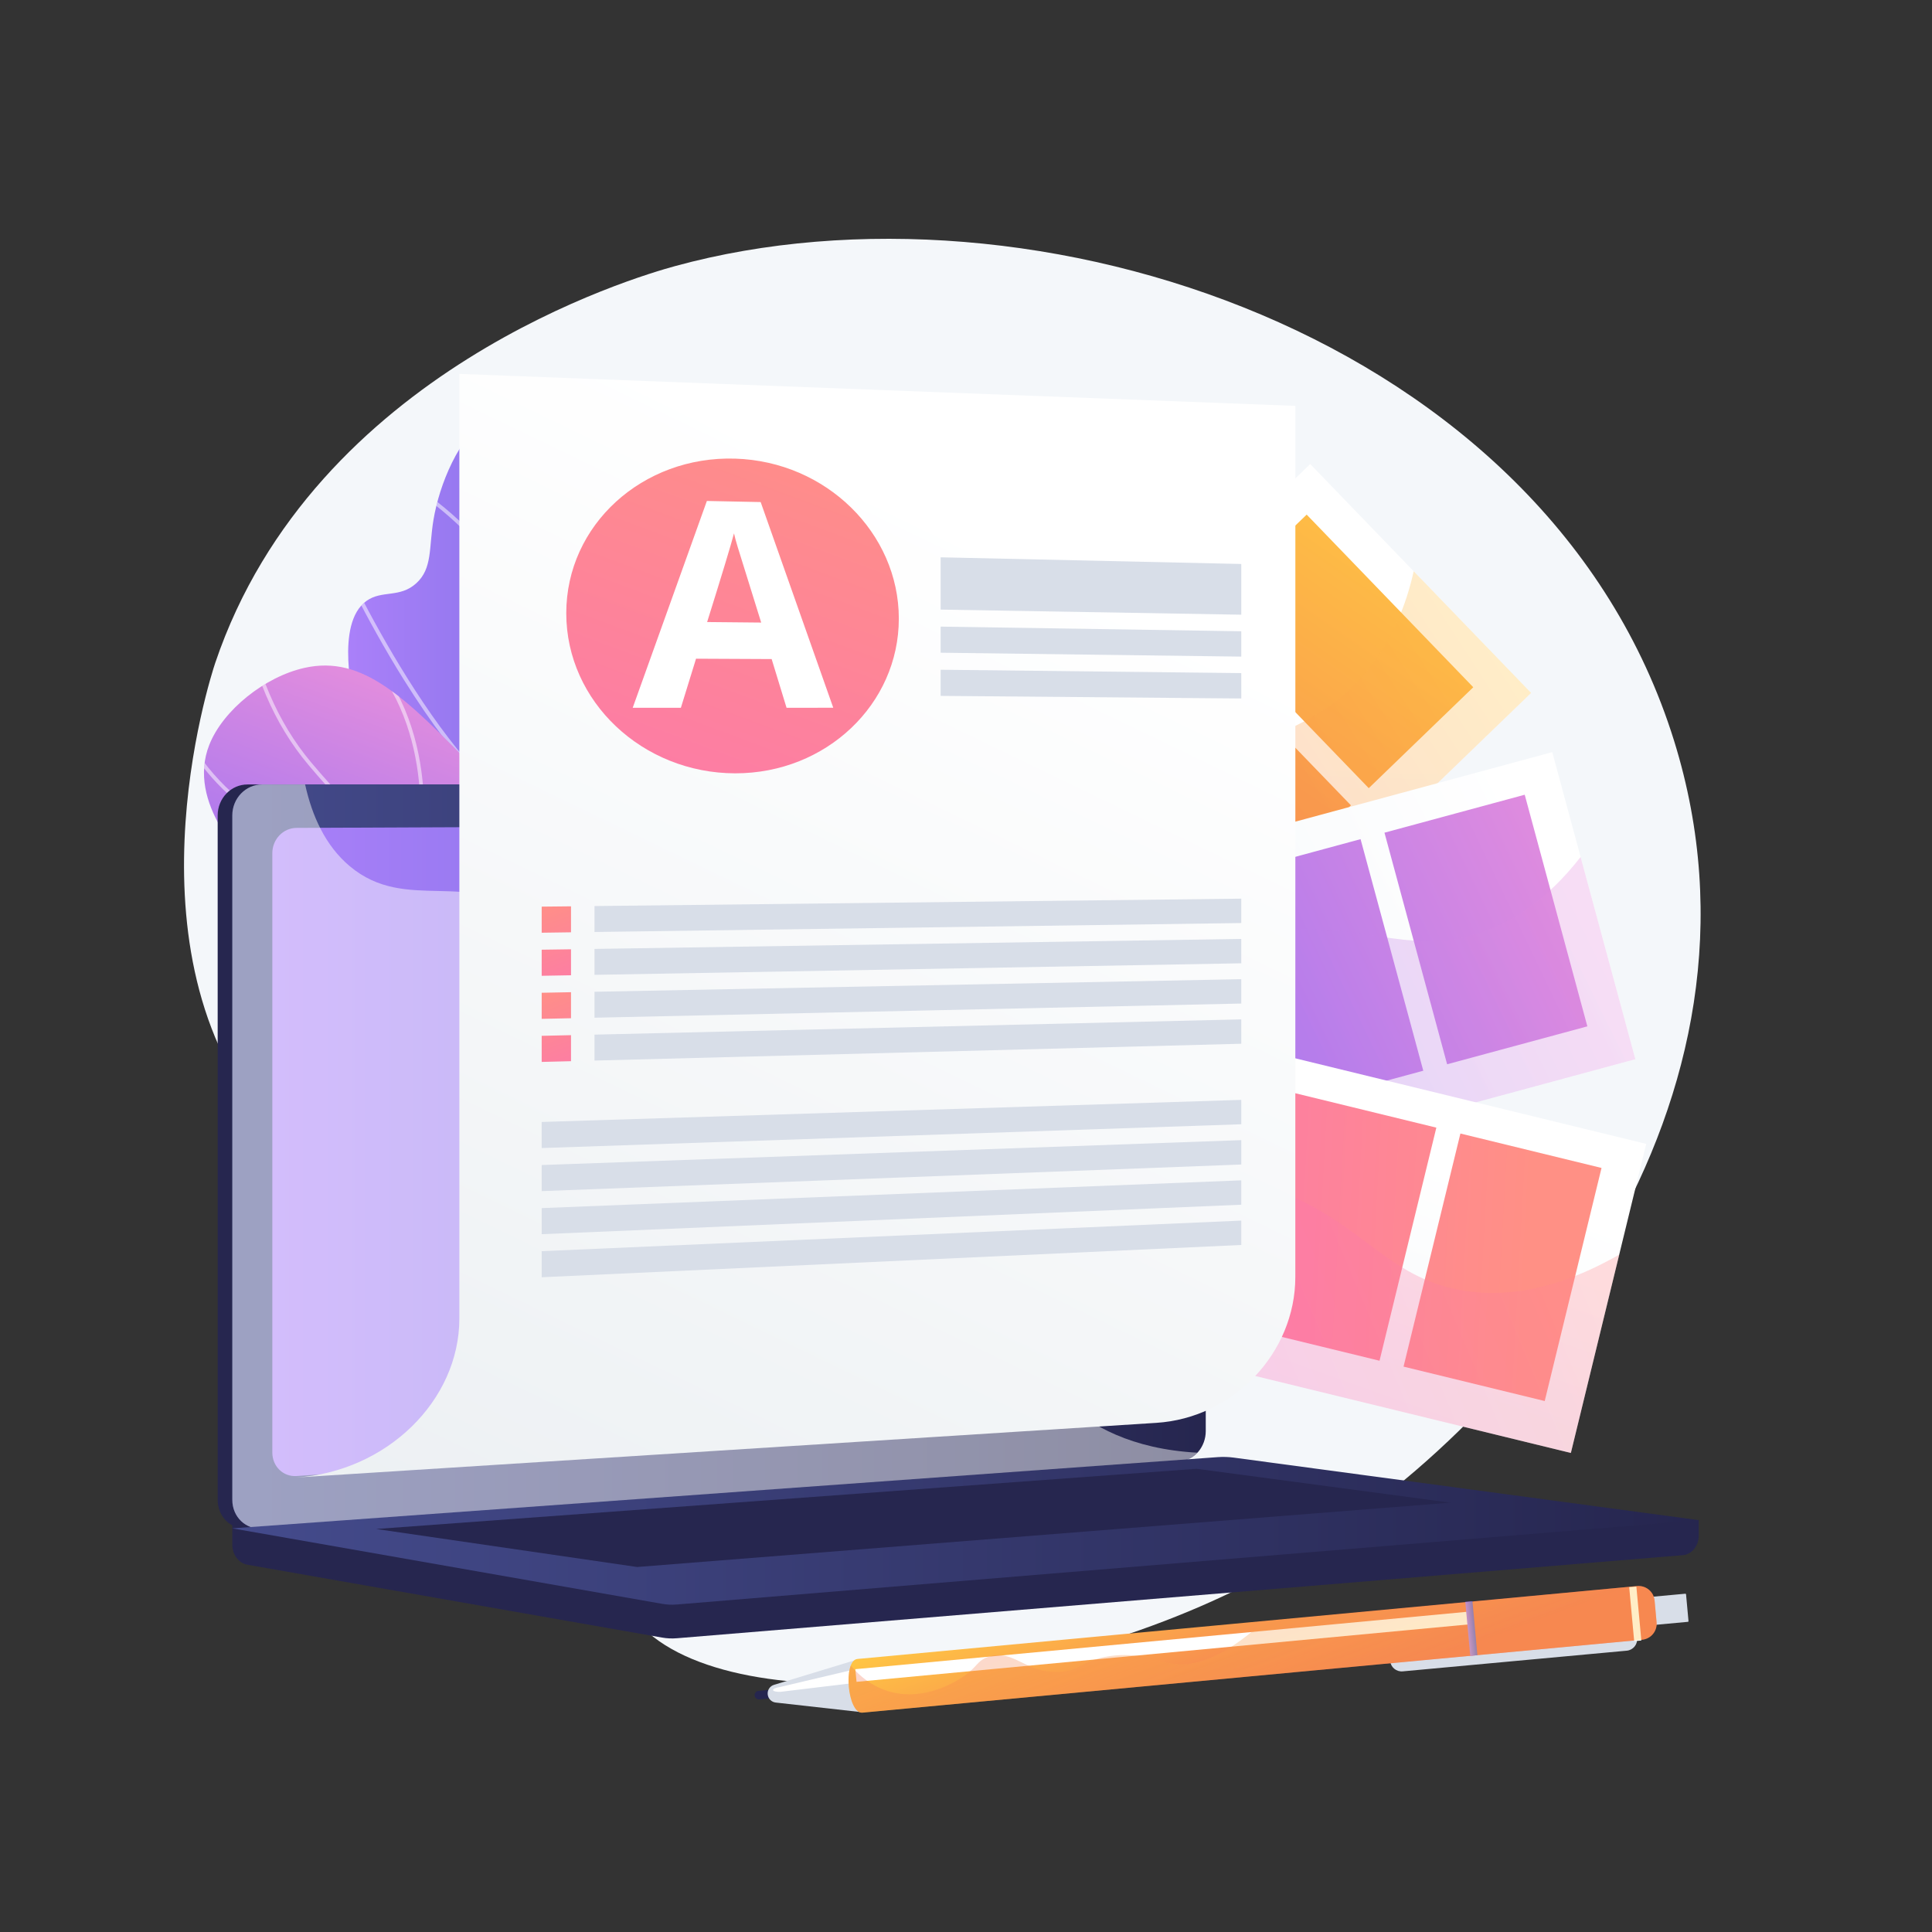 <svg xmlns="http://www.w3.org/2000/svg" xmlns:xlink="http://www.w3.org/1999/xlink" id="Calque_1" x="0px" y="0px" viewBox="0 0 3710 3710" style="enable-background:new 0 0 3710 3710;" xml:space="preserve"><rect x="0" y="0" width="3710" height="3710" fill="#333333" stroke="none"/><style type="text/css">	.st0{fill:#F4F7FA;}	.st1{fill:url(#SVGID_1_);}	.st2{fill:url(#SVGID_00000072965231182360170270000007394999218408653212_);}	.st3{fill:url(#SVGID_00000162332058850828933320000013583570804773650600_);}	.st4{fill:url(#SVGID_00000097475059763436399540000005235322164970583971_);}	.st5{fill:url(#SVGID_00000156587077792017572350000013078119909044868534_);}	.st6{opacity:0.3;}	.st7{fill:url(#SVGID_00000076603693209096401340000015650188037914705073_);}	.st8{fill:url(#SVGID_00000101813340368272704960000014775700200813982902_);}	.st9{fill:url(#SVGID_00000035488711212921358490000005546091189617316784_);}	.st10{fill:url(#SVGID_00000127723900121364484500000002023540134882612906_);}	.st11{fill:url(#SVGID_00000119825582901932673820000001600324289571938749_);}	.st12{fill:url(#SVGID_00000086681433170620347660000002193124089305448627_);}	.st13{fill:url(#SVGID_00000152961648287788075090000007495286881238524082_);}	.st14{fill:url(#SVGID_00000014614174282013524060000016208102584177386891_);}	.st15{fill:url(#SVGID_00000023277772928550562650000012744742903087491230_);}	.st16{fill:url(#SVGID_00000061458634176050298500000016243769629605663648_);}	.st17{fill:url(#SVGID_00000005260223137814836070000000795890355158869915_);}	.st18{fill:url(#SVGID_00000058570576647626645940000003057897946103933315_);}	.st19{fill:url(#SVGID_00000006688171698214533020000003061762174963405755_);}	.st20{fill:url(#SVGID_00000100362973729804266620000010978939224990154652_);}	.st21{fill:url(#SVGID_00000154405590126495356190000006660202180070686630_);}	.st22{opacity:0.5;clip-path:url(#SVGID_00000103258131959237101680000005430204983654550707_);}	.st23{fill:#FFFFFF;}	.st24{fill:url(#SVGID_00000048479296579355364270000015264327394657451914_);}	.st25{opacity:0.5;clip-path:url(#SVGID_00000126312231511391662890000001698408341551701159_);}	.st26{fill:#26264F;}	.st27{fill:url(#SVGID_00000114755950308334898150000001074325978261370253_);}	.st28{fill:url(#SVGID_00000083072216502369813930000015864439856992051114_);}	.st29{opacity:0.48;fill:#FFFFFF;enable-background:new    ;}	.st30{fill:url(#SVGID_00000014616838995553380950000004779687010885817749_);}	.st31{fill:url(#SVGID_00000009548896714827099150000001698686948662210704_);}	.st32{fill:url(#SVGID_00000182488212013241852240000011100473431198227626_);}	.st33{fill:#D8DEE8;}	.st34{fill:url(#SVGID_00000040539420373514843820000009138941023308734136_);}	.st35{fill:url(#SVGID_00000153663585559728136790000017844632212101806763_);}	.st36{fill:url(#SVGID_00000127726058151515450190000001903771881602439580_);}	.st37{fill:url(#SVGID_00000045604213051811339410000014361784233193818761_);}	.st38{fill:url(#SVGID_00000124882852353334255090000003175224347195230867_);}	.st39{fill:url(#SVGID_00000034084889017673107060000007717617635496116391_);}	.st40{opacity:0.3;fill:url(#SVGID_00000096041298548429075870000008334228547320276896_);enable-background:new    ;}</style><g id="Illustration">	<g>		<path class="st0" d="M3214.6,1422.1C2972.3,644.2,1983.1,322.9,1296.3,511c-74.3,20.3-692.9,200.2-882.9,761.7   c-9.5,28.1-187.1,578.2,117.7,904c225.5,241,536.1,168.2,659.1,411.8c107.2,212.2-78,367.8,20.4,509.1   c149.9,215.1,797.5,166.8,1246.9-88.6C2921.5,2745.3,3430.4,2115,3214.6,1422.1z"></path>		<g>			<g>									<linearGradient id="SVGID_1_" gradientUnits="userSpaceOnUse" x1="3364.351" y1="1506.428" x2="3683.424" y2="1010.091" gradientTransform="matrix(0.821 0.571 0.571 -0.821 -1481.254 751.936)">					<stop offset="3.600000e-03" style="stop-color:#FFFFFF"></stop>					<stop offset="1" style="stop-color:#F4F7FA"></stop>				</linearGradient>				<polygon class="st1" points="1747.2,2482.1 1323,2042.6 2516,891.1 2940.2,1330.6     "></polygon>									<linearGradient id="SVGID_00000013185299282032718260000014236226501720683694_" gradientUnits="userSpaceOnUse" x1="4352.418" y1="2469.185" x2="4620.878" y2="1119.816" gradientTransform="matrix(0.695 0.72 0.72 -0.695 -2050.875 -424.763)">					<stop offset="0" style="stop-color:#FFC444"></stop>					<stop offset="0.996" style="stop-color:#F36F56"></stop>				</linearGradient>				<polygon style="fill:url(#SVGID_00000013185299282032718260000014236226501720683694_);" points="2628.4,1513.5 2308.4,1182      2509.2,988.2 2829.1,1319.7     "></polygon>									<linearGradient id="SVGID_00000019676077934648849810000004284654634826366871_" gradientUnits="userSpaceOnUse" x1="4268.064" y1="2566.668" x2="4536.524" y2="1217.299" gradientTransform="matrix(0.695 0.72 0.72 -0.695 -2050.875 -424.763)">					<stop offset="0" style="stop-color:#FFC444"></stop>					<stop offset="0.996" style="stop-color:#F36F56"></stop>				</linearGradient>				<polygon style="fill:url(#SVGID_00000019676077934648849810000004284654634826366871_);" points="2393.5,1740.2 2073.5,1408.7      2274.2,1215 2594.2,1546.5     "></polygon>									<linearGradient id="SVGID_00000124156208744758997560000015580426225152244892_" gradientUnits="userSpaceOnUse" x1="4205.073" y1="2556.771" x2="4473.533" y2="1207.402" gradientTransform="matrix(0.695 0.72 0.72 -0.695 -2050.875 -424.763)">					<stop offset="0" style="stop-color:#FFC444"></stop>					<stop offset="0.996" style="stop-color:#F36F56"></stop>				</linearGradient>				<polygon style="fill:url(#SVGID_00000124156208744758997560000015580426225152244892_);" points="2158.6,1967 1838.6,1635.5      2039.3,1441.7 2359.3,1773.2     "></polygon>									<linearGradient id="SVGID_00000005229397028768679400000012774611791159569028_" gradientUnits="userSpaceOnUse" x1="4160.732" y1="2453.124" x2="4429.192" y2="1103.756" gradientTransform="matrix(0.695 0.72 0.72 -0.695 -2050.875 -424.763)">					<stop offset="0" style="stop-color:#FFC444"></stop>					<stop offset="0.996" style="stop-color:#F36F56"></stop>				</linearGradient>				<polygon style="fill:url(#SVGID_00000005229397028768679400000012774611791159569028_);" points="1923.7,2193.7 1603.7,1862.2      1804.4,1668.5 2124.4,2000     "></polygon>				<g class="st6">											<linearGradient id="SVGID_00000020380707253531178230000000056051410462942883_" gradientUnits="userSpaceOnUse" x1="3964.738" y1="2061.985" x2="3589.95" y2="1145.272" gradientTransform="matrix(0.821 0.571 0.571 -0.821 -1481.254 751.936)">						<stop offset="0" style="stop-color:#FFC444"></stop>						<stop offset="0.996" style="stop-color:#F36F56"></stop>					</linearGradient>					<path style="fill:url(#SVGID_00000020380707253531178230000000056051410462942883_);" d="M2940.2,1330.6L2714.7,1097      c-14.4,65-41.6,132.8-91,192.6c-93.9,113.8-201.7,117.8-364.7,218.3c-170.1,104.9-217.5,202.1-348.1,340.8      c-95.3,101.2-235.7,225.3-443.7,343.4l280,290L2940.2,1330.6z"></path>				</g>			</g>			<g>									<linearGradient id="SVGID_00000150096903804956074020000015145646685984469922_" gradientUnits="userSpaceOnUse" x1="4137.726" y1="1834.407" x2="3666.703" y2="980.996" gradientTransform="matrix(0.821 0.571 0.571 -0.821 -1481.254 751.936)">					<stop offset="3.600000e-03" style="stop-color:#FFFFFF"></stop>					<stop offset="1" style="stop-color:#F4F7FA"></stop>				</linearGradient>				<polygon style="fill:url(#SVGID_00000150096903804956074020000015145646685984469922_);" points="1539.7,2467.1 1380.2,1877.4      2980.8,1444.3 3140.3,2034     "></polygon>									<linearGradient id="SVGID_00000000904520377942730210000004327509722630407860_" gradientUnits="userSpaceOnUse" x1="7194.943" y1="4071.343" x2="7406.535" y2="2935.427" gradientTransform="matrix(0.261 0.965 0.965 -0.261 -2729.582 -4205.838)">					<stop offset="3.600000e-03" style="stop-color:#E38DDD"></stop>					<stop offset="1" style="stop-color:#9571F6"></stop>				</linearGradient>				<polygon style="fill:url(#SVGID_00000000904520377942730210000004327509722630407860_);" points="2778.9,2043.7 2658.6,1599      2927.9,1526.1 3048.2,1970.9     "></polygon>									<linearGradient id="SVGID_00000085230537176283565420000008718746968222054315_" gradientUnits="userSpaceOnUse" x1="7136.164" y1="4060.398" x2="7347.756" y2="2924.481" gradientTransform="matrix(0.261 0.965 0.965 -0.261 -2729.582 -4205.838)">					<stop offset="3.600000e-03" style="stop-color:#E38DDD"></stop>					<stop offset="1" style="stop-color:#9571F6"></stop>				</linearGradient>				<polygon style="fill:url(#SVGID_00000085230537176283565420000008718746968222054315_);" points="2463.8,2129 2343.5,1684.3      2612.7,1611.4 2733.1,2056.1     "></polygon>									<linearGradient id="SVGID_00000178919003482174206440000000509856804018457236_" gradientUnits="userSpaceOnUse" x1="7077.386" y1="4049.451" x2="7288.979" y2="2913.534" gradientTransform="matrix(0.261 0.965 0.965 -0.261 -2729.582 -4205.838)">					<stop offset="3.600000e-03" style="stop-color:#E38DDD"></stop>					<stop offset="1" style="stop-color:#9571F6"></stop>				</linearGradient>				<polygon style="fill:url(#SVGID_00000178919003482174206440000000509856804018457236_);" points="2148.6,2214.3 2028.3,1769.5      2297.6,1696.7 2417.9,2141.4     "></polygon>									<linearGradient id="SVGID_00000141417385034640816340000013116058928390203533_" gradientUnits="userSpaceOnUse" x1="6979.837" y1="4246.641" x2="7191.429" y2="3110.724" gradientTransform="matrix(0.261 0.965 0.965 -0.261 -2729.582 -4205.838)">					<stop offset="3.600000e-03" style="stop-color:#E38DDD"></stop>					<stop offset="1" style="stop-color:#9571F6"></stop>				</linearGradient>				<polygon style="fill:url(#SVGID_00000141417385034640816340000013116058928390203533_);" points="1833.5,2299.5 1713.1,1854.8      1982.4,1782 2102.8,2226.7     "></polygon>				<g class="st6">											<linearGradient id="SVGID_00000058587398212905823800000015403304574610989244_" gradientUnits="userSpaceOnUse" x1="4238.244" y1="1778.921" x2="3767.224" y2="925.515" gradientTransform="matrix(0.821 0.571 0.571 -0.821 -1481.254 751.936)">						<stop offset="3.600000e-03" style="stop-color:#E38DDD"></stop>						<stop offset="1" style="stop-color:#9571F6"></stop>					</linearGradient>					<path style="fill:url(#SVGID_00000058587398212905823800000015403304574610989244_);" d="M3140.3,2034l-105.1-388.3      c-66.6,85.5-133.6,124.1-187.2,143.1c-150.7,53.5-240.7-30.7-438.4,5c-185.4,33.5-262.5,135.9-387.7,211.5      c-119.1,71.9-299.3,130.2-580.6,98.1l98.4,363.7L3140.3,2034z"></path>				</g>			</g>			<g>									<linearGradient id="SVGID_00000183221840035515699100000007819439768596978105_" gradientUnits="userSpaceOnUse" x1="3914.659" y1="1096.233" x2="4061.527" y2="554.342" gradientTransform="matrix(0.821 0.571 0.571 -0.821 -1481.254 751.936)">					<stop offset="3.600000e-03" style="stop-color:#FFFFFF"></stop>					<stop offset="1" style="stop-color:#F4F7FA"></stop>				</linearGradient>				<polygon style="fill:url(#SVGID_00000183221840035515699100000007819439768596978105_);" points="1405.5,2397.2 1550.3,1803.8      3161.2,2196.6 3016.5,2790.1     "></polygon>									<linearGradient id="SVGID_00000010990627634481293820000009357518391087393922_" gradientUnits="userSpaceOnUse" x1="8939.358" y1="6740.377" x2="9150.962" y2="5604.398" gradientTransform="matrix(-0.237 0.972 0.972 0.237 -1499.291 -7845.325)">					<stop offset="0" style="stop-color:#FF9085"></stop>					<stop offset="1" style="stop-color:#FB6FBB"></stop>				</linearGradient>				<polygon style="fill:url(#SVGID_00000010990627634481293820000009357518391087393922_);" points="2695.2,2624.3 2804.4,2176.7      3075.4,2242.8 2966.3,2690.4     "></polygon>									<linearGradient id="SVGID_00000078737865832280259660000001080207542734899609_" gradientUnits="userSpaceOnUse" x1="8867.611" y1="6799.026" x2="9079.216" y2="5663.047" gradientTransform="matrix(-0.237 0.972 0.972 0.237 -1499.291 -7845.325)">					<stop offset="0" style="stop-color:#FF9085"></stop>					<stop offset="1" style="stop-color:#FB6FBB"></stop>				</linearGradient>				<polygon style="fill:url(#SVGID_00000078737865832280259660000001080207542734899609_);" points="2378,2546.9 2487.2,2099.3      2758.2,2165.4 2649.1,2613     "></polygon>									<linearGradient id="SVGID_00000129921021384339534790000008324658953494838686_" gradientUnits="userSpaceOnUse" x1="8801.25" y1="6828.761" x2="9012.853" y2="5692.782" gradientTransform="matrix(-0.237 0.972 0.972 0.237 -1499.291 -7845.325)">					<stop offset="0" style="stop-color:#FF9085"></stop>					<stop offset="1" style="stop-color:#FB6FBB"></stop>				</linearGradient>				<polygon style="fill:url(#SVGID_00000129921021384339534790000008324658953494838686_);" points="2060.9,2469.6 2170,2022      2441,2088.1 2331.9,2535.7     "></polygon>									<linearGradient id="SVGID_00000106123606733219834710000010429970279575507108_" gradientUnits="userSpaceOnUse" x1="8729.621" y1="6886.777" x2="8941.225" y2="5750.799" gradientTransform="matrix(-0.237 0.972 0.972 0.237 -1499.291 -7845.325)">					<stop offset="0" style="stop-color:#FF9085"></stop>					<stop offset="1" style="stop-color:#FB6FBB"></stop>				</linearGradient>				<polygon style="fill:url(#SVGID_00000106123606733219834710000010429970279575507108_);" points="1743.7,2392.2 1852.8,1944.6      2123.8,2010.7 2014.7,2458.3     "></polygon>				<g class="st6">											<linearGradient id="SVGID_00000036213751202543724140000006079921003562644152_" gradientUnits="userSpaceOnUse" x1="4530.096" y1="1515.824" x2="4094.536" y2="827.029" gradientTransform="matrix(0.821 0.571 0.571 -0.821 -1481.254 751.936)">						<stop offset="0" style="stop-color:#FF9085"></stop>						<stop offset="1" style="stop-color:#FB6FBB"></stop>					</linearGradient>					<path style="fill:url(#SVGID_00000036213751202543724140000006079921003562644152_);" d="M3016.5,2790.1l92.9-380.9      c-129.8,74.5-227.7,79.9-295.4,69.7c-158.1-24-197.6-140.8-388.8-202.7c-179.3-58-295.6-4.2-441.6,3.2      c-129.5,6.6-300.1-22.2-511.1-156.6l-66.9,274.4L3016.5,2790.1z"></path>				</g>			</g>							<linearGradient id="SVGID_00000173865744431178850440000009271000230876849804_" gradientUnits="userSpaceOnUse" x1="4309.983" y1="852.998" x2="4439.897" y2="852.998" gradientTransform="matrix(0.695 0.72 0.72 -0.695 -2050.875 -424.763)">				<stop offset="3.600000e-03" style="stop-color:#E38DDD"></stop>				<stop offset="1" style="stop-color:#9571F6"></stop>			</linearGradient>			<circle style="fill:url(#SVGID_00000173865744431178850440000009271000230876849804_);" cx="1601.3" cy="2130.6" r="65"></circle>		</g>		<g>			<g>				<g>					<g>													<linearGradient id="SVGID_00000036935481071926227980000008431337605355802550_" gradientUnits="userSpaceOnUse" x1="668.524" y1="2285.994" x2="1498.082" y2="2285.994" gradientTransform="matrix(1 0 0 -1 0 3710)">							<stop offset="0" style="stop-color:#AA80F9"></stop>							<stop offset="0.996" style="stop-color:#6165D7"></stop>						</linearGradient>													<path id="SVGID_00000003099547487820443510000001474393164144979590_" style="fill:url(#SVGID_00000036935481071926227980000008431337605355802550_);" d="       M1498.1,2086.6c-64-60.1-148.6-157.7-186.8-295.7c-50.2-181,23.3-272.5,15.1-578.9c-5.2-193.8-10.8-328.9-108.5-401.2       c-76.6-56.7-200.5-67.9-275.7-15.4c-62.5,43.7-98.7,136.5-109.8,202.8c-9,54-1.8,93.3-32.9,121.7       c-31.8,29.1-66.2,12.6-96,34.2c-60.4,43.7-25.4,188.4-19.8,211.8c62.8,260.2,302.6,435.7,408.1,510.9       C1179,1939,1313.9,2021.9,1498.1,2086.6z"></path>					</g>					<g>						<defs>							<path id="SVGID_00000046306396974448487370000010514241191457423264_" d="M1498.1,2086.6c-64-60.1-148.6-157.7-186.8-295.7        c-50.2-181,23.3-272.5,15.1-578.9c-5.2-193.8-10.8-328.9-108.5-401.2c-76.6-56.7-200.5-67.9-275.7-15.4        c-62.5,43.7-98.7,136.5-109.8,202.8c-9,54-1.8,93.3-32.9,121.7c-31.8,29.1-66.2,12.6-96,34.2        c-60.4,43.7-25.4,188.4-19.8,211.8c62.8,260.2,302.6,435.7,408.1,510.9C1179,1939,1313.9,2021.9,1498.1,2086.6z"></path>						</defs>						<clipPath id="SVGID_00000124878584390007998750000015191314423880256180_">							<use xlink:href="#SVGID_00000046306396974448487370000010514241191457423264_" style="overflow:visible;"></use>						</clipPath>						<g style="opacity:0.5;clip-path:url(#SVGID_00000124878584390007998750000015191314423880256180_);">							<path class="st23" d="M1571,2135.5c-111.8-42.5-207.9-93.1-285.9-150.6c-115.5-85.1-187.4-182.9-213.8-290.7        c-20.6-84.3-13-175.5-3.3-290.9c8-95.7,22.3-162.8,34.9-221.9c16.3-76.5,29.2-137,20.3-224.3c-9.1-88.8-38.4-177-87-262.3        l6.2-3.5c49.2,86.2,78.7,175.4,87.9,265.2c9.1,88.5-3.9,149.4-20.4,226.5c-12.6,58.9-26.8,125.8-34.8,221        c-10,119.3-17.2,205.5,3.1,288.7c26,106.1,97,202.6,211.1,286.6c77.4,57.1,173.1,107.4,284.2,149.7L1571,2135.5z"></path>							<path class="st23" d="M1076.8,1337.8l-1.2-3.9c-51.4-172.7-143.7-280.7-212.1-341c-74.1-65.3-136.9-90.1-137.5-90.3l2.6-6.7        c0.6,0.2,64.4,25.4,139.4,91.4c68.7,60.4,161.1,168.4,213.3,340.5c14.3-6.9,68.2-35.2,122-90.8        c57.6-59.4,127.1-163.1,130.8-319.7l7.2,0.2c-3.8,159.1-74.4,264.4-133.1,324.7c-63.5,65.4-127.1,93.6-127.8,93.8        L1076.8,1337.8z"></path>							<path class="st23" d="M1063.4,1595.7l-2.5-0.7c-84.4-24.8-180.2-121.8-284.6-288.4c-77.5-123.7-131.1-241.8-131.6-242.9        l6.5-2.9c2.1,4.7,212.3,465.6,409.2,526.7c10-14.3,69.1-97.4,143.4-170.3c42.9-42.1,115.1-69.3,168.2-84.7        c57.3-16.6,105.3-23.5,105.8-23.6l1,7.1c-1.9,0.3-189.8,27.6-270,106.3c-80.8,79.2-143.4,170.5-144,171.4L1063.4,1595.7z"></path>							<path class="st23" d="M1256.4,1961.9l-7.1-0.8c-0.9-0.1-95.7-11.7-219.4-54.9c-114.2-39.8-277.3-115.5-405.5-249.6        l-247.3-258.7l5.2-4.9l247.3,258.7c127.2,133.1,289.1,208.2,402.5,247.7c103.8,36.2,187,50.1,211,53.6        c-47.2-87-38.3-181.6,25.7-274.2c49.3-71.2,114.6-116.7,115.2-117.2l4.1,5.9c-0.6,0.4-65,45.3-113.5,115.5        c-64.7,93.6-72,185.3-21.7,272.7L1256.4,1961.9z"></path>						</g>					</g>				</g>			</g>			<g>				<g>					<g>													<linearGradient id="SVGID_00000030444662458093376450000002285847470707438782_" gradientUnits="userSpaceOnUse" x1="1036.794" y1="2301.015" x2="833.846" y2="1756.258" gradientTransform="matrix(1 0 0 -1 0 3710)">							<stop offset="3.600000e-03" style="stop-color:#E38DDD"></stop>							<stop offset="1" style="stop-color:#9571F6"></stop>						</linearGradient>													<path id="SVGID_00000157297999075759469210000003506566775468974258_" style="fill:url(#SVGID_00000030444662458093376450000002285847470707438782_);" d="       M1463,1947.9c-124.5,61-291.9,120.9-477.7,125.4c-47.4,1.1-340.3,8.1-364.6-115.1c-8.6-43.4,23.4-66.3,13-124.5       c-12.4-69-65.2-81-128.2-144.1c-37.6-37.6-147.6-147.8-103.6-259.3c26.3-66.6,106.5-130.8,182.8-147.8       c111.9-25,193.7,56.3,329.6,196.2c120.5,124,125.3,166.4,213.6,254.2C1193.4,1798.1,1297.7,1881.1,1463,1947.9z"></path>					</g>					<g>						<defs>							<path id="SVGID_00000107555159488428217680000000101491441178400682_" d="M1463,1947.9c-124.5,61-291.9,120.9-477.7,125.4        c-47.4,1.1-340.3,8.1-364.6-115.1c-8.6-43.4,23.4-66.3,13-124.5c-12.4-69-65.2-81-128.2-144.1        c-37.6-37.6-147.6-147.8-103.6-259.3c26.3-66.6,106.5-130.8,182.8-147.8c111.9-25,193.7,56.3,329.6,196.2        c120.5,124,125.3,166.4,213.6,254.2C1193.4,1798.1,1297.7,1881.1,1463,1947.9z"></path>						</defs>						<clipPath id="SVGID_00000147222013003503175890000002014242053375106203_">							<use xlink:href="#SVGID_00000107555159488428217680000000101491441178400682_" style="overflow:visible;"></use>						</clipPath>						<g style="opacity:0.5;clip-path:url(#SVGID_00000147222013003503175890000002014242053375106203_);">							<path class="st23" d="M1460.1,1947c-137,0-276.6-36.2-416.8-108.2c-203.9-104.8-358-259.3-451.4-370.4        c-65.2-77.5-107.9-177.4-127.1-296.8l7.1-1.1c19,118.1,61.2,216.8,125.5,293.4c93,110.6,246.4,264.4,449.2,368.7        c194.7,100.1,388.1,130.4,574.9,90.2c140.2-30.2,271.7-97.3,390.9-199.5l4.7,5.4c-120.1,103-252.7,170.6-394,201.1        C1569.2,1941.2,1514.8,1947,1460.1,1947z"></path>							<path class="st23" d="M803.2,1675.7l-3.2-0.4c-353.8-44.6-447.7-246.7-468.1-307.6c-0.4-1.1-0.6-1.9-0.8-2.2l6.4-3.1        c0.2,0.4,0.5,1.4,1.1,3c20,59.7,112,257.5,458.9,302.4c5.9-28.7,44.9-246.8-86.9-401.3l5.4-4.6        c143,167.6,88.3,408.3,87.8,410.7L803.2,1675.7z"></path>							<path class="st23" d="M716.3,1950.2c-10.2,0-19.8-0.4-28.7-1c-85.1-6.1-133.3-36.3-135.4-37.5l3.8-6        c0.5,0.3,49,30.6,132.5,36.5c76.8,5.4,199.6-9.4,349.4-110.2c-0.6-20.1-8.7-196.8-117.5-385.3l-117-202.6l6.2-3.6l117,202.6        c116.1,201,118.5,388.9,118.5,390.8l0,1.9l-1.6,1.1C908.6,1928,794.9,1950.2,716.3,1950.2z"></path>						</g>					</g>				</g>			</g>		</g>		<g>			<g>				<path class="st26" d="M3262,2919.1l-2815.9-24v71c0,19.3,12.3,35.7,28.9,38.6l796.3,139.9c9.4,1.7,19,2.1,28.6,1.3l1931.6-159.5     c17.2-1.4,30.6-17.9,30.6-37.7V2919.1z"></path>				<g>					<path class="st26" d="M2240.2,2805.3L475.3,2935.3c-31.6,2.3-57.3-22.4-57.3-55.2V1565.8c0-32.8,25.7-59.4,57.3-59.4h1764.9      c26,0,47.1,24,47.1,53.7v1188.1C2287.2,2777.8,2266.2,2803.4,2240.2,2805.3z"></path>											<linearGradient id="SVGID_00000157294709278181295880000003146565355245768842_" gradientUnits="userSpaceOnUse" x1="446.141" y1="1489.095" x2="2315.361" y2="1489.095" gradientTransform="matrix(1 0 0 -1 0 3710)">						<stop offset="0" style="stop-color:#444B8C"></stop>						<stop offset="0.996" style="stop-color:#26264F"></stop>					</linearGradient>					<path style="fill:url(#SVGID_00000157294709278181295880000003146565355245768842_);" d="M2268.3,2805.3L503.4,2935.3      c-31.6,2.3-57.3-22.4-57.3-55.2V1565.8c0-32.8,25.7-59.4,57.3-59.4h1764.9c26,0,47.1,24,47.1,53.7v1188.1      C2315.4,2777.8,2294.3,2803.4,2268.3,2805.3z"></path>											<linearGradient id="SVGID_00000021808990621603280940000000347087498479418003_" gradientUnits="userSpaceOnUse" x1="522.914" y1="1501.379" x2="2252.149" y2="1501.379" gradientTransform="matrix(1 0 0 -1 0 3710)">						<stop offset="0" style="stop-color:#AA80F9"></stop>						<stop offset="0.996" style="stop-color:#6165D7"></stop>					</linearGradient>					<path style="fill:url(#SVGID_00000021808990621603280940000000347087498479418003_);" d="M2213.3,2721.6L569.5,2834.4      c-25.7,1.8-46.6-18.5-46.6-45.3V1638.5c0-26.8,20.9-48.6,46.6-48.7l1643.8-7.1c21.5-0.1,38.8,19.6,38.8,44v1048      C2252.1,2699.1,2234.8,2720.1,2213.3,2721.6z"></path>					<path class="st23" d="M1448.2,1542.3c0,12.2-9.1,22.1-20.3,22.2c-11.2,0-20.3-9.9-20.3-22.1s9.1-22.2,20.3-22.2      C1439.1,1520.2,1448.2,1530.1,1448.2,1542.3z"></path>					<path class="st29" d="M503.4,2935.3l1756-129.3l8.9-0.7c11.9-0.9,22.8-6.8,31.1-15.7c-126.4-6.9-204.8-51.8-255.5-98.1      c-101.7-93.1-84-184.8-193.7-246c-136.8-76.3-244.3,20.4-348.1-75c-62.9-57.8-32-101-109.4-187.4      c-85.7-95.7-141.6-63.6-227.7-149.7c-109-108.9-54.5-193.7-148.3-271.9c-113.9-94.9-236.6-7.1-345-98.1      c-46.7-39.2-72.4-96.3-85.8-157h-82.5c-31.6,0-57.3,26.6-57.3,59.4v1314.3C446.1,2912.9,471.8,2937.6,503.4,2935.3z"></path>				</g>									<linearGradient id="SVGID_00000142858449267938027260000007925073142560803223_" gradientUnits="userSpaceOnUse" x1="446.141" y1="770.375" x2="3262.044" y2="770.375" gradientTransform="matrix(1 0 0 -1 0 3710)">					<stop offset="0" style="stop-color:#444B8C"></stop>					<stop offset="0.996" style="stop-color:#26264F"></stop>				</linearGradient>				<path style="fill:url(#SVGID_00000142858449267938027260000007925073142560803223_);" d="M2338.6,2798.1L446.1,2934.9     l825.2,144.9c9.4,1.7,19,2.1,28.6,1.3l1962.2-162l-893.3-120.1C2358.8,2797.7,2348.7,2797.4,2338.6,2798.1z"></path>				<polygon class="st26" points="722.3,2936.1 2297.9,2820.5 2785.5,2885.5 1223.5,3009.1     "></polygon>			</g>		</g>		<g>			<g>									<linearGradient id="SVGID_00000126281310516711140660000009495812075709037978_" gradientUnits="userSpaceOnUse" x1="1961.891" y1="2667.196" x2="910.237" y2="492.346" gradientTransform="matrix(1 0 0 -1 0 3710)">					<stop offset="0" style="stop-color:#FFFFFF"></stop>					<stop offset="0.996" style="stop-color:#EBEFF2"></stop>				</linearGradient>				<path style="fill:url(#SVGID_00000126281310516711140660000009495812075709037978_);" d="M2487.4,2452.1     c0,145.4-118.6,270.8-267,280.2L567.8,2837.3l0,0c174.8-11.1,314.3-147.8,314.3-305.4V718l1605.4,61.4L2487.4,2452.1     L2487.4,2452.1z"></path>				<g>											<linearGradient id="SVGID_00000116203384455433474840000010999424730066750106_" gradientUnits="userSpaceOnUse" x1="1557.122" y1="2932.161" x2="1106.411" y2="1719.537" gradientTransform="matrix(1 0 0 -1 0 3710)">						<stop offset="0" style="stop-color:#FF9085"></stop>						<stop offset="1" style="stop-color:#FB6FBB"></stop>					</linearGradient>					<path style="fill:url(#SVGID_00000116203384455433474840000010999424730066750106_);" d="M1726,1187.9      c0,164.3-139.5,297.3-314.2,297.1c-177.9-0.2-324.4-137.8-324.4-307.4s146.5-302.4,324.4-296.9      C1586.5,886.1,1726,1023.6,1726,1187.9z"></path>				</g>				<polygon class="st33" points="2383.6,1180.4 1806.3,1170.6 1806.3,1070.2 2383.6,1083     "></polygon>				<polygon class="st33" points="2383.6,1260.9 1806.3,1253.4 1806.3,1203.3 2383.6,1212.2     "></polygon>				<polygon class="st33" points="2383.6,1341.3 1806.3,1336.3 1806.3,1286.1 2383.6,1292.6     "></polygon>				<g>					<polygon class="st33" points="2383.6,1772.5 1141.6,1789.7 1141.6,1739.9 2383.6,1725.7      "></polygon>											<linearGradient id="SVGID_00000070082810118425591620000014117000450838851775_" gradientUnits="userSpaceOnUse" x1="1052.168" y1="1988.138" x2="1153.102" y2="1714.697" gradientTransform="matrix(1 0 0 -1 0 3710)">						<stop offset="0" style="stop-color:#FF9085"></stop>						<stop offset="1" style="stop-color:#FB6FBB"></stop>					</linearGradient>					<polygon style="fill:url(#SVGID_00000070082810118425591620000014117000450838851775_);" points="1040.2,1791.1 1096.5,1790.3       1096.5,1740.4 1040.2,1741      "></polygon>				</g>				<g>					<polygon class="st33" points="2383.6,1849.8 1141.6,1872 1141.6,1822.2 2383.6,1803      "></polygon>											<linearGradient id="SVGID_00000139266726909287373390000010222416475515411890_" gradientUnits="userSpaceOnUse" x1="1025.196" y1="1978.62" x2="1125.803" y2="1706.065" gradientTransform="matrix(1 0 0 -1 0 3710)">						<stop offset="0" style="stop-color:#FF9085"></stop>						<stop offset="1" style="stop-color:#FB6FBB"></stop>					</linearGradient>					<polygon style="fill:url(#SVGID_00000139266726909287373390000010222416475515411890_);" points="1040.2,1873.8 1096.5,1872.8       1096.5,1822.9 1040.2,1823.7      "></polygon>				</g>				<g>					<polygon class="st33" points="2383.6,1927.1 1141.6,1954.3 1141.6,1904.5 2383.6,1880.3      "></polygon>											<linearGradient id="SVGID_00000040571946151542731440000013987900223924684166_" gradientUnits="userSpaceOnUse" x1="1052.273" y1="1822.679" x2="1152.553" y2="1551.011" gradientTransform="matrix(1 0 0 -1 0 3710)">						<stop offset="0" style="stop-color:#FF9085"></stop>						<stop offset="1" style="stop-color:#FB6FBB"></stop>					</linearGradient>					<polygon style="fill:url(#SVGID_00000040571946151542731440000013987900223924684166_);" points="1040.2,1956.5 1096.5,1955.3       1096.5,1905.3 1040.2,1906.4      "></polygon>				</g>				<g>					<polygon class="st33" points="2383.6,2004.3 1141.6,2036.6 1141.6,1986.8 2383.6,1957.5      "></polygon>											<linearGradient id="SVGID_00000157268725299342088440000001708561900933628324_" gradientUnits="userSpaceOnUse" x1="1025.477" y1="1812.684" x2="1125.43" y2="1541.902" gradientTransform="matrix(1 0 0 -1 0 3710)">						<stop offset="0" style="stop-color:#FF9085"></stop>						<stop offset="1" style="stop-color:#FB6FBB"></stop>					</linearGradient>					<polygon style="fill:url(#SVGID_00000157268725299342088440000001708561900933628324_);" points="1040.2,2039.2 1096.5,2037.8       1096.5,1987.8 1040.2,1989.1      "></polygon>				</g>				<g>					<polygon class="st33" points="2383.6,2158.9 1040.2,2204.6 1040.2,2154.5 2383.6,2112.1      "></polygon>				</g>				<g>					<polygon class="st33" points="2383.6,2236.2 1040.2,2287.3 1040.2,2237.2 2383.6,2189.4      "></polygon>				</g>				<g>					<polygon class="st33" points="2383.6,2313.4 1040.2,2370 1040.2,2319.9 2383.6,2266.6      "></polygon>				</g>				<g>					<polygon class="st33" points="2383.6,2390.7 1040.2,2452.7 1040.2,2402.6 2383.6,2343.9      "></polygon>				</g>			</g>			<g>				<path class="st23" d="M1510.4,1359.1l-28.6-93.5l-145.2-0.7l-29.1,94.2H1215L1357.4,962l103.3,2.1l139.4,395L1510.4,1359.1     L1510.4,1359.1z M1461.7,1195.5c-26.6-85.2-41.6-133.5-45-144.7c-3.4-11.2-5.8-20.1-7.2-26.6c-6,22.9-23.2,79.6-51.6,170.3     L1461.7,1195.5z"></path>			</g>		</g>		<g>			<path class="st33" d="M3123.8,3169.8l-430.2,39.7c-12.2,1.1-23-7.8-24.1-20l0,0c-1.1-12.2,7.8-23,20-24.1l430.2-39.7    c12.2-1.1,23,7.8,24.1,20l0,0C3144.9,3157.9,3136,3168.7,3123.8,3169.8z"></path>			<path class="st33" d="M3241.2,3114.4l-95.6,8.8l-5-54l95.6-8.8c0.8-0.1,1.4,0.5,1.5,1.2l4.7,51.2    C3242.5,3113.7,3242,3114.4,3241.2,3114.4z"></path>			<path class="st26" d="M1498.1,3259.6l-40.1,3.7c-4.5,0.4-8.5-2.9-8.9-7.4l0,0c-0.4-4.5,2.9-8.5,7.4-8.9l40.1-3.7L1498.1,3259.6z"></path>			<path class="st33" d="M1474.2,3253.6L1474.2,3253.6c0.8,8.3,7.2,14.9,15.5,15.8l170.4,19.1l-9.5-103.1l-164.1,49.9    C1478.6,3237.6,1473.4,3245.3,1474.2,3253.6z"></path>			<path class="st23" d="M1484.5,3245.4L1484.5,3245.4c0.2,2.3,6.2,3.7,14.3,3.4l166.8-20.1l-2.6-28.2l-165.1,39    C1489.9,3240.7,1484.3,3243.1,1484.5,3245.4z"></path>							<linearGradient id="SVGID_00000123433493786527106920000016170418636591349933_" gradientUnits="userSpaceOnUse" x1="3609.941" y1="-710.634" x2="3707.756" y2="-1074.913" gradientTransform="matrix(0.996 -9.180000e-02 -9.180000e-02 -0.996 -1337.312 2565.226)">				<stop offset="0" style="stop-color:#FFC444"></stop>				<stop offset="0.996" style="stop-color:#F36F56"></stop>			</linearGradient>			<path style="fill:url(#SVGID_00000123433493786527106920000016170418636591349933_);" d="M3153.2,3148.8l-1497.1,140    c-28.5,2.6-38-100.5-9.5-103.1l1497.1-140c17-1.6,32,10.9,33.6,27.9l3.8,41.6C3182.7,3132.2,3170.2,3147.3,3153.2,3148.8z"></path>			<polygon class="st23" points="2821.6,3119.2 1644.8,3229.6 1642.5,3205.3 2819.4,3094.9    "></polygon>							<linearGradient id="SVGID_00000091736011862362122030000008284198523317971102_" gradientUnits="userSpaceOnUse" x1="4086.944" y1="-941.91" x2="4100.708" y2="-941.91" gradientTransform="matrix(0.996 -9.180000e-02 -9.180000e-02 -0.996 -1337.312 2565.226)">				<stop offset="0" style="stop-color:#AA80F9"></stop>				<stop offset="0.996" style="stop-color:#6165D7"></stop>			</linearGradient>			<polygon style="fill:url(#SVGID_00000091736011862362122030000008284198523317971102_);" points="2837,3178.4 2823.3,3179.7     2813.8,3076.1 2827.5,3074.9    "></polygon>							<rect x="3132.6" y="3046.4" transform="matrix(0.996 -9.179793e-02 9.179793e-02 0.996 -271.167 301.284)" class="st23" width="13.8" height="104"></rect>							<linearGradient id="SVGID_00000013178817083717648670000017642582993519120524_" gradientUnits="userSpaceOnUse" x1="3609.637" y1="-709.494" x2="3707.691" y2="-1074.661" gradientTransform="matrix(0.996 -9.180000e-02 -9.180000e-02 -0.996 -1337.312 2565.226)">				<stop offset="3.600000e-03" style="stop-color:#F36F56"></stop>				<stop offset="1" style="stop-color:#FFC444"></stop>			</linearGradient>			<path style="opacity:0.3;fill:url(#SVGID_00000013178817083717648670000017642582993519120524_);enable-background:new    ;" d="    M3143.7,3045.7l-717.4,68.1c-81.8,75.2-138.8,87.3-178.4,80.3c-27.4-4.9-62.9-21.9-117.3-13.8c-52.6,7.8-55.5,29.1-98.3,30.4    c-63.5,2-85.3-43.7-132.7-29.6c-25.5,7.6-21.4,21.5-56.7,42.9c-13.1,7.9-67.6,40.9-130,25.6c-36.3-8.9-62.2-30.9-79.2-51.2    c-10.7,28.1-0.1,92.4,22.5,90.3l1497.1-140c17-1.6,29.5-16.6,27.9-33.6l-3.8-41.6C3175.7,3056.7,3160.6,3044.1,3143.7,3045.7z"></path>		</g>	</g></g></svg>